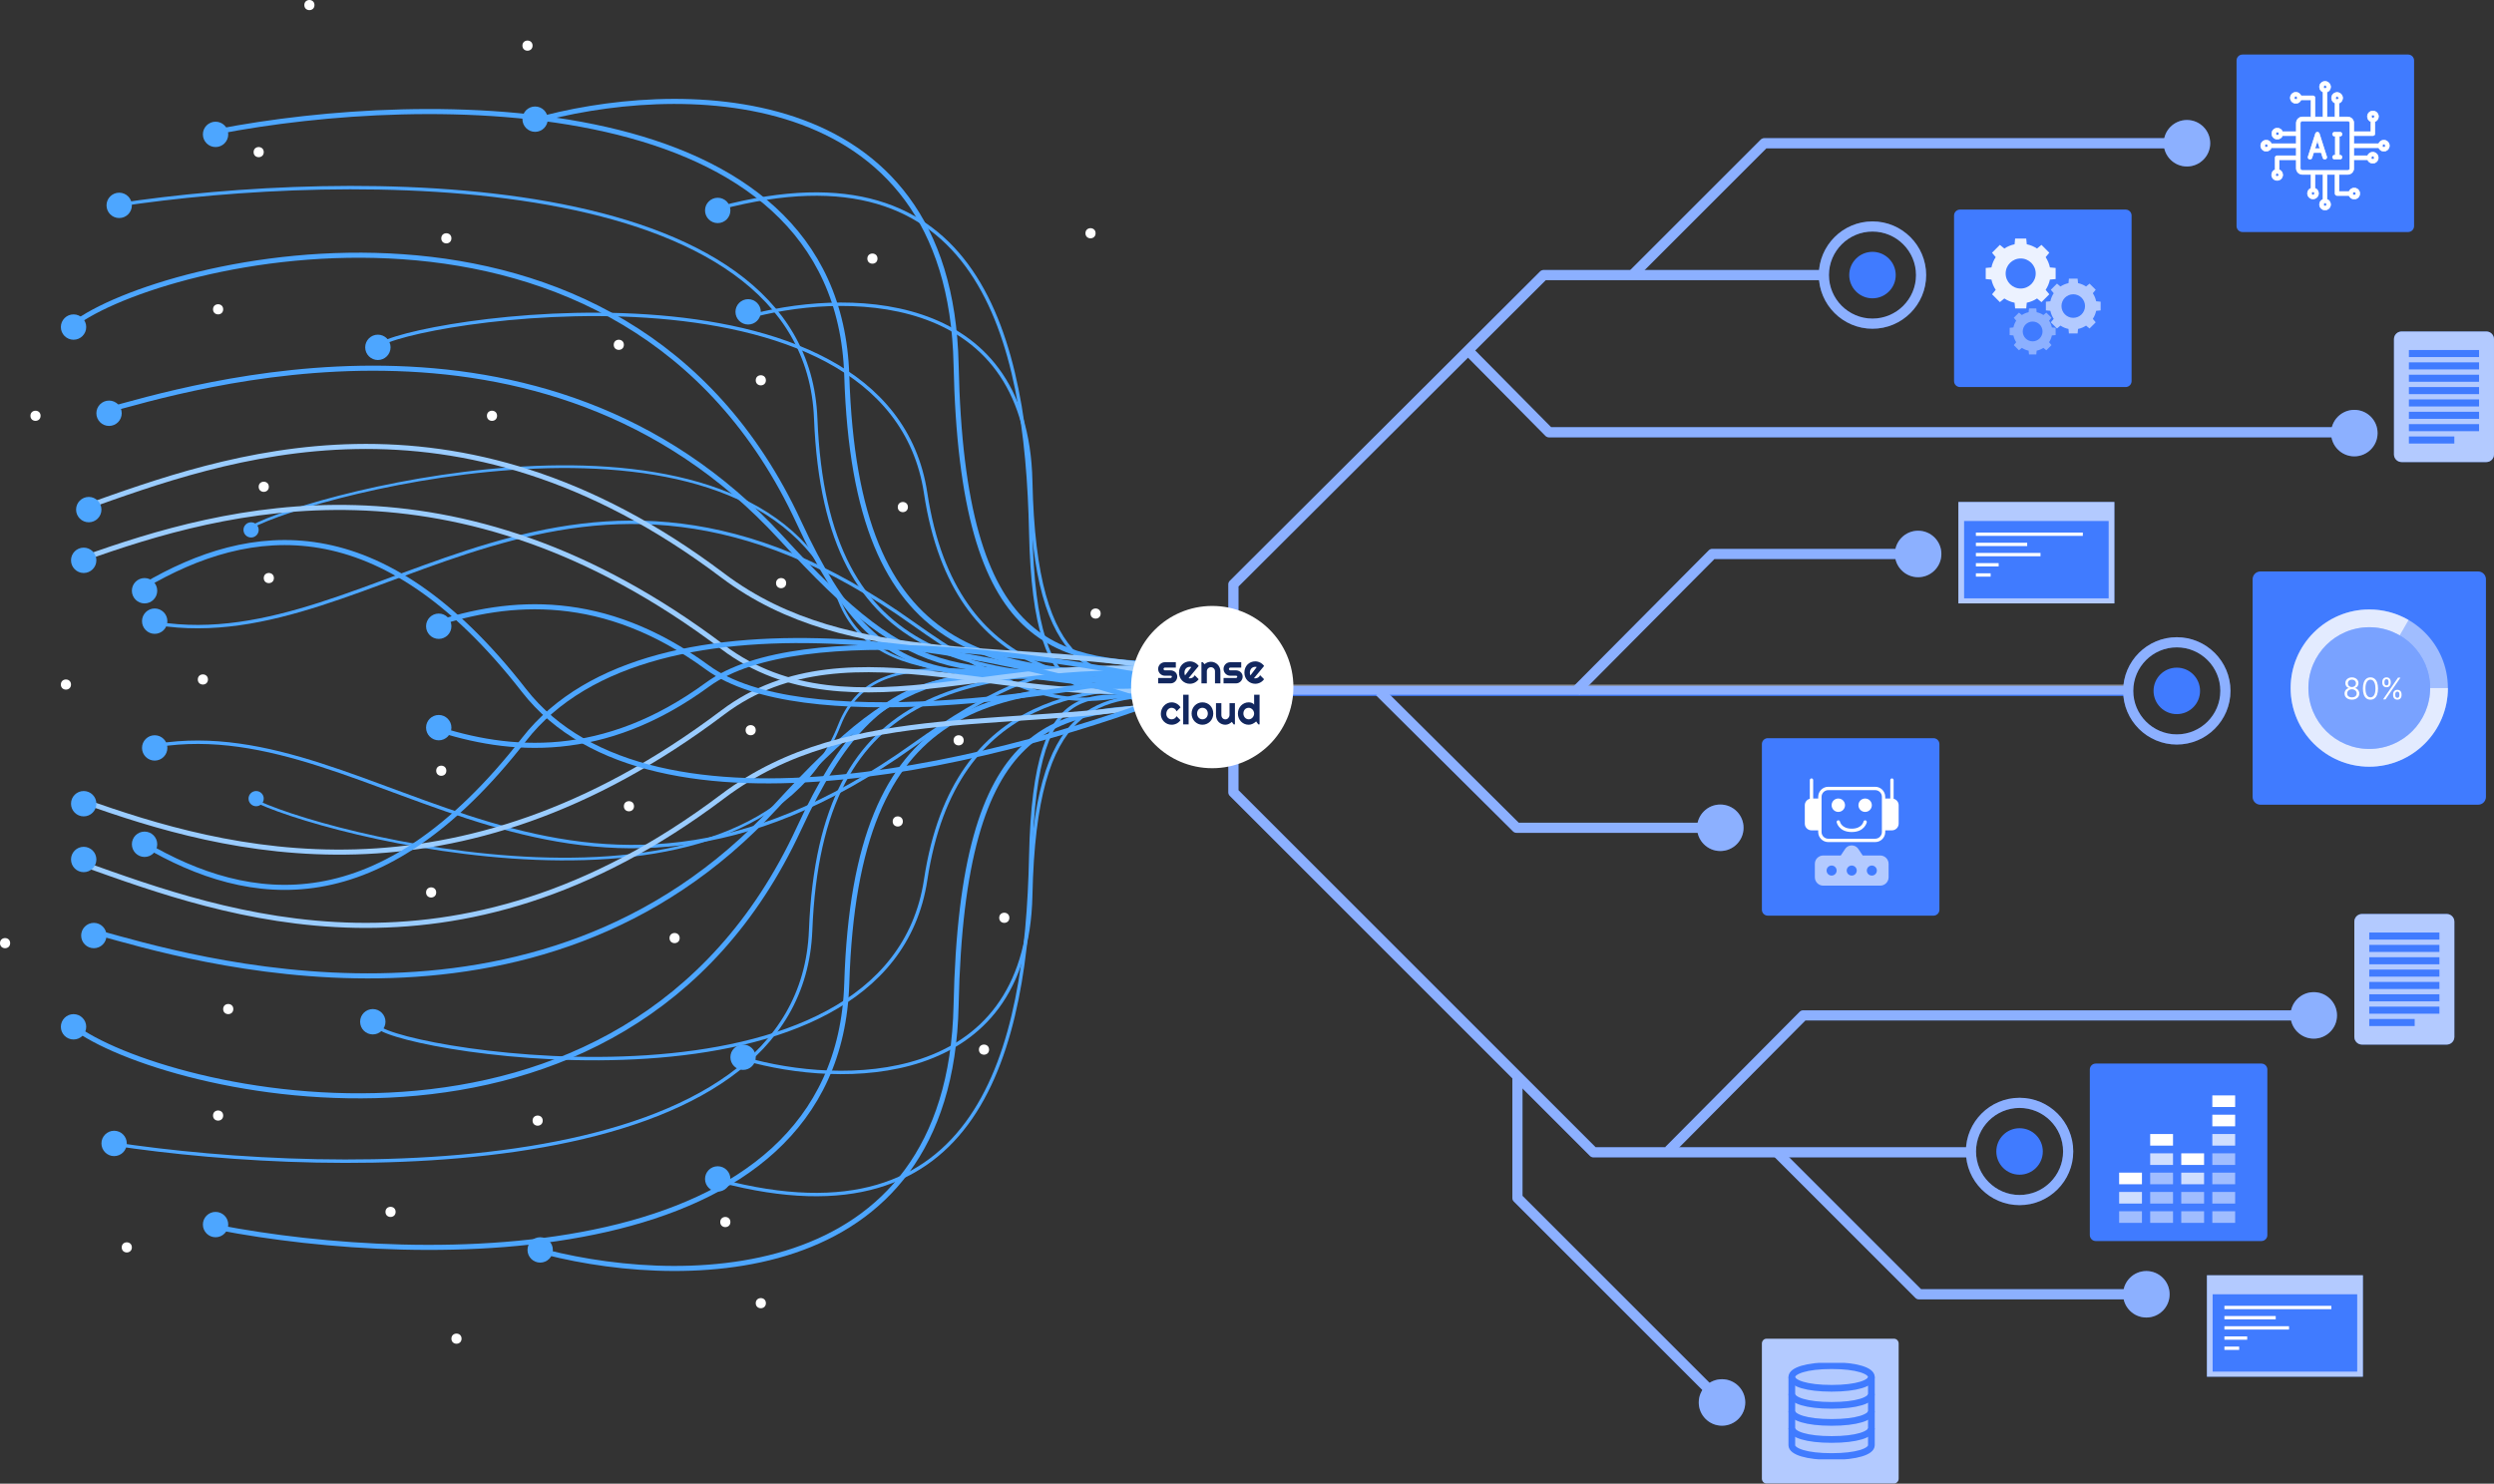<svg width="852" height="507" viewBox="0 0 852 507" fill="none" xmlns="http://www.w3.org/2000/svg">
<rect x="0" y="0" width="852" height="507" fill="#333333" stroke="none"/>
<path d="M421.327 246.587C415.446 246.587 410.662 241.803 410.662 235.922C410.662 230.041 415.448 225.257 421.327 225.257C427.208 225.257 431.992 230.043 431.992 235.922C431.992 241.801 427.208 246.587 421.327 246.587Z" fill="#407BFF"/>
<path opacity="0.5" d="M421.327 246.587C415.446 246.587 410.662 241.803 410.662 235.922C410.662 230.041 415.448 225.257 421.327 225.257C427.208 225.257 431.992 230.043 431.992 235.922C431.992 241.801 427.208 246.587 421.327 246.587Z" fill="white"/>
<path d="M438.464 240.19C440.691 230.757 434.85 221.304 425.417 219.076C415.983 216.849 406.53 222.69 404.303 232.123C402.075 241.557 407.917 251.01 417.35 253.237C426.784 255.465 436.236 249.623 438.464 240.19Z" stroke="#407BFF" stroke-width="5.198" stroke-miterlimit="10"/>
<path d="M728.047 234.351H436.945V237.816H728.047V234.351Z" fill="#407BFF"/>
<path d="M423.085 220.49H419.619V199.697C419.619 199.236 419.803 198.796 420.129 198.47L526.114 92.773C526.439 92.448 526.878 92.267 527.337 92.267H624.083V95.732H528.054L423.085 200.416V220.49Z" fill="#407BFF"/>
<path d="M674.333 395.496H544.377C543.918 395.496 543.476 395.314 543.152 394.989L420.127 271.964C419.801 271.64 419.619 271.198 419.619 270.739V253.411H423.085V270.021L545.094 392.031H674.333V395.496Z" fill="#407BFF"/>
<path d="M587.699 284.601H518.099C517.642 284.601 517.202 284.419 516.878 284.098L470.094 237.603L472.537 235.145L518.815 281.135H587.699V284.601Z" fill="#407BFF"/>
<path d="M539.547 237.446L537.088 235.003L583.723 188.079C584.049 187.751 584.491 187.567 584.953 187.567H655.277V191.033H585.672L539.547 237.446Z" fill="#407BFF"/>
<path d="M804.287 149.447H529.175C528.712 149.447 528.269 149.262 527.943 148.934L500.33 121.032L502.794 118.594L529.899 145.982H804.287V149.447Z" fill="#407BFF"/>
<path d="M558.886 95.224L556.436 92.774L601.487 47.722C601.813 47.397 602.253 47.215 602.712 47.215H747.107V50.68H603.429L558.886 95.224Z" fill="#407BFF"/>
<path d="M587.047 480.47L517.16 410.583C516.834 410.259 516.652 409.819 516.652 409.358V367.772H520.118V408.641L589.497 478.02L587.047 480.47Z" fill="#407BFF"/>
<path d="M571.306 394.441L568.848 391.998L614.798 345.758C615.124 345.431 615.566 345.247 616.029 345.247H790.424V348.713H616.748L571.306 394.441Z" fill="#407BFF"/>
<path d="M733.243 444.014H655.559C655.099 444.014 654.658 443.832 654.334 443.506L605.527 394.7L607.977 392.25L656.276 440.549H733.243V444.014Z" fill="#407BFF"/>
<path d="M747.107 56.888C751.493 56.888 755.048 53.333 755.048 48.947C755.048 44.561 751.493 41.006 747.107 41.006C742.721 41.006 739.166 44.561 739.166 48.947C739.166 53.333 742.721 56.888 747.107 56.888Z" fill="#407BFF"/>
<path d="M639.676 112.338C629.563 112.338 621.338 104.111 621.338 93.999C621.338 83.886 629.563 75.659 639.676 75.659C649.788 75.659 658.013 83.886 658.013 93.999C658.013 104.111 649.788 112.338 639.676 112.338ZM639.676 79.125C631.474 79.125 624.803 85.797 624.803 93.999C624.803 102.2 631.476 108.872 639.676 108.872C647.875 108.872 654.548 102.2 654.548 93.999C654.548 85.797 647.877 79.125 639.676 79.125Z" fill="#407BFF"/>
<path d="M639.678 101.94C644.063 101.94 647.619 98.385 647.619 93.999C647.619 89.613 644.063 86.058 639.678 86.058C635.292 86.058 631.736 89.613 631.736 93.999C631.736 98.385 635.292 101.94 639.678 101.94Z" fill="#407BFF"/>
<path d="M812.226 148C812.226 152.385 808.671 155.941 804.285 155.941C799.899 155.941 796.344 152.385 796.344 148C796.344 143.614 799.899 140.059 804.285 140.059C808.671 140.059 812.226 143.614 812.226 148Z" fill="#407BFF"/>
<path d="M655.271 197.241C659.657 197.241 663.212 193.685 663.212 189.3C663.212 184.914 659.657 181.358 655.271 181.358C650.885 181.358 647.33 184.914 647.33 189.3C647.33 193.685 650.885 197.241 655.271 197.241Z" fill="#407BFF"/>
<path d="M743.638 254.421C733.526 254.421 725.301 246.194 725.301 236.084C725.301 225.973 733.528 217.746 743.638 217.746C753.749 217.746 761.976 225.973 761.976 236.084C761.976 246.194 753.751 254.421 743.638 254.421ZM743.638 221.212C735.437 221.212 728.766 227.884 728.766 236.084C728.766 244.283 735.439 250.956 743.638 250.956C751.838 250.956 758.511 244.283 758.511 236.084C758.511 227.884 751.84 221.212 743.638 221.212Z" fill="#407BFF"/>
<path d="M743.638 244.026C748.024 244.026 751.58 240.471 751.58 236.085C751.58 231.699 748.024 228.144 743.638 228.144C739.253 228.144 735.697 231.699 735.697 236.085C735.697 240.471 739.253 244.026 743.638 244.026Z" fill="#407BFF"/>
<path d="M587.691 290.809C592.077 290.809 595.632 287.254 595.632 282.868C595.632 278.482 592.077 274.927 587.691 274.927C583.305 274.927 579.75 278.482 579.75 282.868C579.75 287.254 583.305 290.809 587.691 290.809Z" fill="#407BFF"/>
<path d="M790.426 354.92C794.811 354.92 798.367 351.365 798.367 346.979C798.367 342.593 794.811 339.038 790.426 339.038C786.04 339.038 782.484 342.593 782.484 346.979C782.484 351.365 786.04 354.92 790.426 354.92Z" fill="#407BFF"/>
<path d="M689.922 411.814C679.809 411.814 671.584 403.587 671.584 393.474C671.584 383.362 679.809 375.137 689.922 375.137C700.034 375.137 708.259 383.362 708.259 393.474C708.259 403.587 700.034 411.814 689.922 411.814ZM689.922 378.602C681.721 378.602 675.049 385.275 675.049 393.474C675.049 401.675 681.722 408.348 689.922 408.348C698.121 408.348 704.794 401.675 704.794 393.474C704.794 385.275 698.123 378.602 689.922 378.602Z" fill="#407BFF"/>
<path d="M697.867 393.474C697.867 397.86 694.311 401.416 689.926 401.416C685.54 401.416 681.984 397.86 681.984 393.474C681.984 389.089 685.54 385.533 689.926 385.533C694.311 385.533 697.867 389.089 697.867 393.474Z" fill="#407BFF"/>
<path d="M733.242 450.222C737.628 450.222 741.183 446.667 741.183 442.281C741.183 437.895 737.628 434.34 733.242 434.34C728.856 434.34 725.301 437.895 725.301 442.281C725.301 446.667 728.856 450.222 733.242 450.222Z" fill="#407BFF"/>
<path d="M596.214 479.245C596.214 483.63 592.659 487.186 588.273 487.186C583.888 487.186 580.332 483.63 580.332 479.245C580.332 474.859 583.888 471.304 588.273 471.304C592.659 471.304 596.214 474.859 596.214 479.245Z" fill="#407BFF"/>
<path d="M835.844 356.949H806.902C805.459 356.949 804.289 355.779 804.289 354.336V314.942C804.289 313.499 805.459 312.329 806.902 312.329H835.844C837.287 312.329 838.457 313.499 838.457 314.942V354.336C838.457 355.779 837.287 356.949 835.844 356.949Z" fill="#407BFF"/>
<path opacity="0.6" d="M835.844 356.949H806.902C805.459 356.949 804.289 355.779 804.289 354.336V314.942C804.289 313.499 805.459 312.329 806.902 312.329H835.844C837.287 312.329 838.457 313.499 838.457 314.942V354.336C838.457 355.779 837.287 356.949 835.844 356.949Z" fill="white"/>
<path d="M833.352 318.662H809.385V321.074H833.352V318.662Z" fill="#407BFF"/>
<path d="M833.352 322.884H809.385V325.296H833.352V322.884Z" fill="#407BFF"/>
<path d="M833.352 327.103H809.385V329.515H833.352V327.103Z" fill="#407BFF"/>
<path d="M833.352 331.324H809.385V333.736H833.352V331.324Z" fill="#407BFF"/>
<path d="M833.352 335.544H809.385V337.956H833.352V335.544Z" fill="#407BFF"/>
<path d="M833.352 339.766H809.385V342.178H833.352V339.766Z" fill="#407BFF"/>
<path d="M833.352 343.985H809.385V346.397H833.352V343.985Z" fill="#407BFF"/>
<path d="M824.905 348.206H809.385V350.618H824.905V348.206Z" fill="#407BFF"/>
<path d="M849.385 157.894H820.443C819 157.894 817.83 156.725 817.83 155.281V115.887C817.83 114.444 819 113.274 820.443 113.274H849.385C850.828 113.274 851.998 114.444 851.998 115.887V155.281C851.998 156.725 850.828 157.894 849.385 157.894Z" fill="#407BFF"/>
<path opacity="0.6" d="M849.385 157.894H820.443C819 157.894 817.83 156.725 817.83 155.281V115.887C817.83 114.444 819 113.274 820.443 113.274H849.385C850.828 113.274 851.998 114.444 851.998 115.887V155.281C851.998 156.725 850.828 157.894 849.385 157.894Z" fill="white"/>
<path d="M846.897 119.606H822.93V122.018H846.897V119.606Z" fill="#407BFF"/>
<path d="M846.897 123.826H822.93V126.238H846.897V123.826Z" fill="#407BFF"/>
<path d="M846.897 128.047H822.93V130.459H846.897V128.047Z" fill="#407BFF"/>
<path d="M846.897 132.269H822.93V134.681H846.897V132.269Z" fill="#407BFF"/>
<path d="M846.897 136.489H822.93V138.901H846.897V136.489Z" fill="#407BFF"/>
<path d="M846.897 140.71H822.93V143.122H846.897V140.71Z" fill="#407BFF"/>
<path d="M846.897 144.931H822.93V147.343H846.897V144.931Z" fill="#407BFF"/>
<path d="M838.45 149.149H822.93V151.561H838.45V149.149Z" fill="#407BFF"/>
<path d="M846.578 274.984H772.202C770.731 274.984 769.537 273.79 769.537 272.319V197.942C769.537 196.471 770.731 195.277 772.202 195.277H846.578C848.05 195.277 849.243 196.469 849.243 197.942V272.319C849.243 273.792 848.051 274.984 846.578 274.984Z" fill="#407BFF"/>
<path opacity="0.5" d="M809.391 261.988C824.224 261.988 836.248 249.963 836.248 235.13C836.248 220.297 824.224 208.272 809.391 208.272C794.558 208.272 782.533 220.297 782.533 235.13C782.533 249.963 794.558 261.988 809.391 261.988Z" fill="white"/>
<path opacity="0.7" d="M809.391 235.13H836.248C836.248 249.864 824.124 261.988 809.391 261.988C794.657 261.988 782.533 249.864 782.533 235.13C782.533 220.396 794.657 208.272 809.391 208.272C814.102 208.272 818.732 209.511 822.813 211.866L809.391 235.13Z" fill="white"/>
<path d="M809.389 255.923C820.872 255.923 830.182 246.613 830.182 235.13C830.182 223.646 820.872 214.337 809.389 214.337C797.905 214.337 788.596 223.646 788.596 235.13C788.596 246.613 797.905 255.923 809.389 255.923Z" fill="#407BFF"/>
<path opacity="0.3" d="M809.389 255.923C820.872 255.923 830.182 246.613 830.182 235.13C830.182 223.646 820.872 214.337 809.389 214.337C797.905 214.337 788.596 223.646 788.596 235.13C788.596 246.613 797.905 255.923 809.389 255.923Z" fill="white"/>
<path d="M803.463 239.091C802.966 239.091 802.526 239.003 802.144 238.826C801.765 238.647 801.469 238.402 801.257 238.091C801.044 237.777 800.939 237.419 800.942 237.018C800.939 236.704 801.001 236.414 801.126 236.149C801.252 235.881 801.423 235.657 801.641 235.478C801.861 235.297 802.106 235.183 802.376 235.134V235.091C802.021 234.999 801.739 234.8 801.528 234.493C801.318 234.184 801.214 233.832 801.217 233.439C801.214 233.062 801.31 232.725 801.503 232.428C801.696 232.131 801.962 231.896 802.3 231.725C802.641 231.553 803.028 231.468 803.463 231.468C803.893 231.468 804.277 231.553 804.615 231.725C804.953 231.896 805.219 232.131 805.412 232.428C805.608 232.725 805.707 233.062 805.709 233.439C805.707 233.832 805.6 234.184 805.387 234.493C805.177 234.8 804.898 234.999 804.55 235.091V235.134C804.818 235.183 805.06 235.297 805.275 235.478C805.49 235.657 805.661 235.881 805.789 236.149C805.917 236.414 805.982 236.704 805.985 237.018C805.982 237.419 805.874 237.777 805.659 238.091C805.446 238.402 805.15 238.647 804.771 238.826C804.394 239.003 803.958 239.091 803.463 239.091ZM803.463 238.294C803.799 238.294 804.089 238.239 804.333 238.131C804.577 238.022 804.765 237.869 804.898 237.67C805.031 237.472 805.098 237.241 805.101 236.975C805.098 236.695 805.026 236.447 804.883 236.232C804.741 236.017 804.546 235.848 804.3 235.725C804.056 235.602 803.777 235.54 803.463 235.54C803.147 235.54 802.864 235.602 802.615 235.725C802.369 235.848 802.175 236.017 802.032 236.232C801.892 236.447 801.823 236.695 801.826 236.975C801.823 237.241 801.887 237.472 802.018 237.67C802.15 237.869 802.34 238.022 802.586 238.131C802.833 238.239 803.125 238.294 803.463 238.294ZM803.463 234.772C803.729 234.772 803.964 234.719 804.17 234.613C804.377 234.506 804.54 234.358 804.659 234.167C804.777 233.976 804.838 233.753 804.84 233.497C804.838 233.245 804.778 233.027 804.662 232.841C804.546 232.652 804.386 232.508 804.181 232.406C803.975 232.302 803.736 232.25 803.463 232.25C803.185 232.25 802.943 232.302 802.735 232.406C802.527 232.508 802.367 232.652 802.253 232.841C802.14 233.027 802.084 233.245 802.086 233.497C802.084 233.753 802.141 233.976 802.257 234.167C802.375 234.358 802.538 234.506 802.746 234.613C802.954 234.719 803.193 234.772 803.463 234.772ZM809.794 239.091C809.248 239.091 808.783 238.942 808.399 238.645C808.015 238.346 807.721 237.912 807.518 237.344C807.315 236.774 807.214 236.086 807.214 235.279C807.214 234.477 807.315 233.793 807.518 233.225C807.724 232.655 808.018 232.22 808.402 231.921C808.789 231.619 809.253 231.468 809.794 231.468C810.335 231.468 810.797 231.619 811.181 231.921C811.568 232.22 811.862 232.655 812.065 233.225C812.271 233.793 812.373 234.477 812.373 235.279C812.373 236.086 812.272 236.774 812.069 237.344C811.866 237.912 811.573 238.346 811.188 238.645C810.804 238.942 810.339 239.091 809.794 239.091ZM809.794 238.294C810.335 238.294 810.755 238.033 811.054 237.511C811.354 236.989 811.504 236.245 811.504 235.279C811.504 234.637 811.435 234.09 811.297 233.638C811.162 233.186 810.966 232.842 810.71 232.605C810.457 232.369 810.151 232.25 809.794 232.25C809.257 232.25 808.838 232.515 808.536 233.044C808.234 233.57 808.084 234.315 808.084 235.279C808.084 235.922 808.151 236.468 808.286 236.917C808.422 237.366 808.616 237.708 808.87 237.942C809.126 238.176 809.434 238.294 809.794 238.294ZM817.533 237.598V237.207C817.533 236.936 817.588 236.689 817.699 236.464C817.813 236.237 817.977 236.056 818.192 235.921C818.409 235.783 818.673 235.714 818.982 235.714C819.296 235.714 819.559 235.783 819.772 235.921C819.984 236.056 820.145 236.237 820.253 236.464C820.362 236.689 820.416 236.936 820.416 237.207V237.598C820.416 237.869 820.361 238.117 820.25 238.344C820.141 238.569 819.979 238.75 819.764 238.888C819.552 239.023 819.291 239.091 818.982 239.091C818.668 239.091 818.403 239.023 818.188 238.888C817.973 238.75 817.81 238.569 817.699 238.344C817.588 238.117 817.533 237.869 817.533 237.598ZM818.272 237.207V237.598C818.272 237.823 818.325 238.024 818.431 238.203C818.537 238.379 818.721 238.468 818.982 238.468C819.235 238.468 819.414 238.379 819.518 238.203C819.624 238.024 819.677 237.823 819.677 237.598V237.207C819.677 236.982 819.627 236.782 819.525 236.605C819.424 236.427 819.243 236.337 818.982 236.337C818.728 236.337 818.546 236.427 818.435 236.605C818.326 236.782 818.272 236.982 818.272 237.207ZM813.837 233.352V232.96C813.837 232.69 813.893 232.442 814.004 232.218C814.117 231.991 814.281 231.81 814.496 231.674C814.714 231.537 814.977 231.468 815.286 231.468C815.6 231.468 815.863 231.537 816.076 231.674C816.289 231.81 816.449 231.991 816.558 232.218C816.667 232.442 816.721 232.69 816.721 232.96V233.352C816.721 233.622 816.665 233.871 816.554 234.098C816.446 234.323 816.284 234.504 816.069 234.642C815.856 234.777 815.595 234.844 815.286 234.844C814.972 234.844 814.708 234.777 814.493 234.642C814.278 234.504 814.115 234.323 814.004 234.098C813.893 233.871 813.837 233.622 813.837 233.352ZM814.576 232.96V233.352C814.576 233.576 814.629 233.778 814.735 233.957C814.842 234.133 815.025 234.221 815.286 234.221C815.54 234.221 815.719 234.133 815.822 233.957C815.929 233.778 815.982 233.576 815.982 233.352V232.96C815.982 232.736 815.931 232.535 815.83 232.359C815.728 232.18 815.547 232.091 815.286 232.091C815.033 232.091 814.85 232.18 814.739 232.359C814.63 232.535 814.576 232.736 814.576 232.96ZM814.112 238.989L819.214 231.569H820.04L814.938 238.989H814.112Z" fill="white"/>
<path d="M772.543 424.086H715.951C714.832 424.086 713.924 423.178 713.924 422.058V365.467C713.924 364.347 714.832 363.439 715.951 363.439H772.543C773.662 363.439 774.57 364.347 774.57 365.467V422.058C774.572 423.178 773.664 424.086 772.543 424.086Z" fill="#407BFF"/>
<path opacity="0.5" d="M763.573 413.909H755.775V417.877H763.573V413.909Z" fill="white"/>
<path d="M763.573 374.321H755.775V378.289H763.573V374.321Z" fill="white"/>
<path d="M763.573 380.918H755.775V384.886H763.573V380.918Z" fill="white"/>
<path opacity="0.75" d="M763.573 387.516H755.775V391.484H763.573V387.516Z" fill="white"/>
<path opacity="0.5" d="M763.573 394.114H755.775V398.082H763.573V394.114Z" fill="white"/>
<path opacity="0.5" d="M763.573 400.712H755.775V404.68H763.573V400.712Z" fill="white"/>
<path opacity="0.5" d="M763.573 407.311H755.775V411.279H763.573V407.311Z" fill="white"/>
<path opacity="0.5" d="M752.959 413.91H745.162V417.878H752.959V413.91Z" fill="white"/>
<path d="M752.959 394.115H745.162V398.083H752.959V394.115Z" fill="white"/>
<path opacity="0.75" d="M752.959 400.714H745.162V404.682H752.959V400.714Z" fill="white"/>
<path opacity="0.5" d="M752.959 407.312H745.162V411.28H752.959V407.312Z" fill="white"/>
<path opacity="0.5" d="M742.346 413.909H734.549V417.877H742.346V413.909Z" fill="white"/>
<path d="M742.346 387.516H734.549V391.484H742.346V387.516Z" fill="white"/>
<path opacity="0.75" d="M742.346 394.114H734.549V398.082H742.346V394.114Z" fill="white"/>
<path opacity="0.5" d="M742.346 400.713H734.549V404.681H742.346V400.713Z" fill="white"/>
<path opacity="0.5" d="M742.346 407.311H734.549V411.279H742.346V407.311Z" fill="white"/>
<path opacity="0.5" d="M731.735 413.908H723.938V417.876H731.735V413.908Z" fill="white"/>
<path d="M731.735 400.712H723.938V404.68H731.735V400.712Z" fill="white"/>
<path opacity="0.75" d="M731.735 407.311H723.938V411.279H731.735V407.311Z" fill="white"/>
<path d="M726.164 132.263H669.572C668.453 132.263 667.545 131.355 667.545 130.236V73.644C667.545 72.525 668.453 71.617 669.572 71.617H726.164C727.283 71.617 728.191 72.525 728.191 73.644V130.236C728.191 131.355 727.283 132.263 726.164 132.263Z" fill="#407BFF"/>
<path d="M660.515 312.898H603.924C602.804 312.898 601.896 311.99 601.896 310.871V254.279C601.896 253.16 602.804 252.252 603.924 252.252H660.515C661.635 252.252 662.543 253.16 662.543 254.279V310.871C662.543 311.99 661.635 312.898 660.515 312.898Z" fill="#407BFF"/>
<path d="M647.057 506.936H603.458C602.596 506.936 601.896 506.195 601.896 505.282V459.119C601.896 458.205 602.596 457.465 603.458 457.465H647.057C647.919 457.465 648.619 458.205 648.619 459.119V505.282C648.619 506.195 647.919 506.936 647.057 506.936Z" fill="#B3CAFF"/>
<path d="M822.67 79.286H766.078C764.959 79.286 764.051 78.378 764.051 77.258V20.667C764.051 19.548 764.959 18.64 766.078 18.64H822.67C823.789 18.64 824.697 19.548 824.697 20.667V77.258C824.697 78.378 823.789 79.286 822.67 79.286Z" fill="#407BFF"/>
<path opacity="0.9" d="M702.245 95.358V91.563L700.291 91.379C700.028 90.108 699.523 88.924 698.834 87.874L700.088 86.358L697.406 83.674L695.89 84.928C694.84 84.239 693.656 83.734 692.384 83.471L692.201 81.517H688.406L688.222 83.471C686.951 83.734 685.767 84.239 684.717 84.928L683.201 83.674L680.519 86.358L681.773 87.874C681.083 88.924 680.579 90.108 680.316 91.379L678.361 91.563V95.358L680.316 95.541C680.579 96.813 681.083 97.997 681.773 99.047L680.519 100.563L683.201 103.245L684.717 101.991C685.767 102.68 686.951 103.185 688.222 103.448L688.406 105.403H692.201L692.384 103.448C693.656 103.185 694.838 102.68 695.89 101.991L697.406 103.245L700.088 100.563L698.834 99.047C699.523 97.997 700.028 96.813 700.291 95.541L702.245 95.358ZM690.305 98.596C687.469 98.596 685.169 96.297 685.169 93.46C685.169 90.624 687.469 88.325 690.305 88.325C693.142 88.325 695.441 90.624 695.441 93.46C695.441 96.297 693.142 98.596 690.305 98.596Z" fill="white"/>
<path opacity="0.6" d="M717.622 106.069V103.095L716.092 102.951C715.886 101.955 715.491 101.028 714.95 100.205L715.935 99.018L713.833 96.916L712.644 97.9C711.821 97.36 710.894 96.965 709.898 96.758L709.754 95.228H706.78L706.637 96.758C705.64 96.965 704.713 97.36 703.89 97.9L702.703 96.916L700.602 99.018L701.586 100.205C701.045 101.028 700.65 101.955 700.444 102.951L698.912 103.095V106.069L700.444 106.212C700.65 107.209 701.045 108.136 701.586 108.959L700.602 110.147L702.703 112.249L703.89 111.267C704.713 111.807 705.64 112.203 706.637 112.409L706.78 113.939H709.754L709.898 112.409C710.894 112.203 711.821 111.807 712.644 111.267L713.831 112.249L715.933 110.147L714.949 108.959C715.489 108.136 715.884 107.209 716.091 106.212L717.622 106.069ZM708.265 108.607C706.042 108.607 704.24 106.805 704.24 104.582C704.24 102.359 706.042 100.557 708.265 100.557C710.489 100.557 712.291 102.359 712.291 104.582C712.291 106.805 710.489 108.607 708.265 108.607Z" fill="white"/>
<path opacity="0.4" d="M702.247 114.508V112.011L700.962 111.89C700.788 111.053 700.456 110.275 700.004 109.583L700.83 108.585L699.064 106.82L698.066 107.646C697.375 107.192 696.597 106.861 695.76 106.688L695.639 105.402H693.142L693.021 106.688C692.184 106.861 691.406 107.194 690.714 107.648L689.716 106.821L687.951 108.587L688.777 109.585C688.323 110.277 687.992 111.055 687.819 111.891L686.533 112.013V114.51L687.819 114.631C687.992 115.468 688.325 116.246 688.777 116.937L687.951 117.935L689.716 119.701L690.714 118.874C691.406 119.328 692.184 119.659 693.021 119.834L693.142 121.12H695.639L695.76 119.834C696.597 119.661 697.375 119.328 698.066 118.874L699.064 119.701L700.83 117.935L700.004 116.937C700.458 116.246 700.788 115.468 700.962 114.631L702.247 114.508ZM694.388 116.641C692.52 116.641 691.007 115.128 691.007 113.26C691.007 111.394 692.522 109.88 694.388 109.88C696.254 109.88 697.768 111.394 697.768 113.26C697.768 115.127 696.256 116.641 694.388 116.641Z" fill="white"/>
<path d="M722.313 171.54H669.031V206.195H722.313V171.54Z" fill="#407BFF"/>
<path opacity="0.6" d="M722.313 171.54H669.031V206.195H722.313V171.54Z" fill="white"/>
<path d="M720.36 178.037H670.977V204.461H720.36V178.037Z" fill="#407BFF"/>
<path d="M711.532 181.985H675.002V183.122H711.532V181.985Z" fill="white"/>
<path d="M692.529 185.467H675.002V186.603H692.529V185.467Z" fill="white"/>
<path d="M697.077 188.947H675.002V190.084H697.077V188.947Z" fill="white"/>
<path d="M682.782 192.429H675.002V193.565H682.782V192.429Z" fill="white"/>
<path d="M680.041 195.91H675.002V197.047H680.041V195.91Z" fill="white"/>
<path d="M807.214 435.783H753.932V470.438H807.214V435.783Z" fill="#407BFF"/>
<path opacity="0.6" d="M807.214 435.783H753.932V470.438H807.214V435.783Z" fill="white"/>
<path d="M805.266 442.28H755.883V468.705H805.266V442.28Z" fill="#407BFF"/>
<path d="M796.436 446.229H759.906V447.366H796.436V446.229Z" fill="white"/>
<path d="M777.433 449.711H759.906V450.848H777.433V449.711Z" fill="white"/>
<path d="M781.981 453.192H759.906V454.329H781.981V453.192Z" fill="white"/>
<path d="M767.686 456.673H759.906V457.81H767.686V456.673Z" fill="white"/>
<path d="M764.945 460.152H759.906V461.289H764.945V460.152Z" fill="white"/>
<g opacity="0.4">
<path d="M727.755 233.923H438.387V237.388H727.755V233.923Z" fill="white"/>
<path d="M423.085 220.491H419.619V199.698C419.619 199.237 419.803 198.797 420.129 198.471L526.114 92.773C526.439 92.45 526.878 92.268 527.337 92.268H624.083V95.733H528.054L423.085 200.417V220.491Z" fill="white"/>
<path d="M674.333 395.497H544.377C543.918 395.497 543.476 395.315 543.152 394.99L420.127 271.965C419.801 271.641 419.619 271.199 419.619 270.74V253.412H423.085V270.022L545.094 392.032H674.333V395.497Z" fill="white"/>
<path d="M587.699 284.603H518.099C517.642 284.603 517.202 284.421 516.878 284.1L470.094 237.605L472.537 235.146L518.815 281.137H587.699V284.603Z" fill="white"/>
<path d="M539.547 237.447L537.088 235.004L583.723 188.08C584.049 187.752 584.491 187.568 584.953 187.568H655.277V191.034H585.672L539.547 237.447Z" fill="white"/>
<path d="M804.285 149.449H529.173C528.711 149.449 528.267 149.264 527.941 148.936L500.328 121.034L502.792 118.596L529.897 145.983H804.285V149.449Z" fill="white"/>
<path d="M558.888 95.225L556.438 92.775L601.489 47.724C601.815 47.398 602.255 47.216 602.714 47.216H747.109V50.681H603.431L558.888 95.225Z" fill="white"/>
<path d="M587.047 480.471L517.16 410.584C516.834 410.26 516.652 409.82 516.652 409.359V367.773H520.118V408.642L589.497 478.021L587.047 480.471Z" fill="white"/>
<path d="M571.308 394.442L568.85 391.999L614.8 345.759C615.126 345.432 615.568 345.248 616.031 345.248H790.426V348.714H616.75L571.308 394.442Z" fill="white"/>
<path d="M733.241 444.014H655.557C655.098 444.014 654.656 443.832 654.332 443.506L605.525 394.7L607.975 392.25L656.274 440.549H733.241V444.014Z" fill="white"/>
<path d="M747.107 56.888C751.493 56.888 755.048 53.333 755.048 48.947C755.048 44.561 751.493 41.006 747.107 41.006C742.721 41.006 739.166 44.561 739.166 48.947C739.166 53.333 742.721 56.888 747.107 56.888Z" fill="white"/>
<path d="M639.674 112.337C629.561 112.337 621.336 104.11 621.336 93.998C621.336 83.885 629.561 75.658 639.674 75.658C649.786 75.658 658.011 83.885 658.011 93.998C658.011 104.11 649.786 112.337 639.674 112.337ZM639.674 79.124C631.473 79.124 624.801 85.796 624.801 93.998C624.801 102.199 631.474 108.871 639.674 108.871C647.873 108.871 654.546 102.199 654.546 93.998C654.546 85.796 647.875 79.124 639.674 79.124Z" fill="white"/>
<path d="M812.23 147.999C812.23 152.384 808.674 155.94 804.289 155.94C799.903 155.94 796.348 152.384 796.348 147.999C796.348 143.613 799.903 140.058 804.289 140.058C808.674 140.058 812.23 143.613 812.23 147.999Z" fill="white"/>
<path d="M655.273 197.24C659.659 197.24 663.214 193.684 663.214 189.299C663.214 184.913 659.659 181.357 655.273 181.357C650.887 181.357 647.332 184.913 647.332 189.299C647.332 193.684 650.887 197.24 655.273 197.24Z" fill="white"/>
<path d="M743.638 254.42C733.526 254.42 725.301 246.193 725.301 236.083C725.301 225.972 733.528 217.745 743.638 217.745C753.749 217.745 761.976 225.972 761.976 236.083C761.976 246.193 753.751 254.42 743.638 254.42ZM743.638 221.211C735.437 221.211 728.766 227.883 728.766 236.083C728.766 244.282 735.439 250.955 743.638 250.955C751.838 250.955 758.511 244.282 758.511 236.083C758.511 227.883 751.84 221.211 743.638 221.211Z" fill="white"/>
<path d="M587.695 290.809C592.081 290.809 595.636 287.254 595.636 282.868C595.636 278.482 592.081 274.927 587.695 274.927C583.309 274.927 579.754 278.482 579.754 282.868C579.754 287.254 583.309 290.809 587.695 290.809Z" fill="white"/>
<path d="M790.426 354.919C794.811 354.919 798.367 351.364 798.367 346.978C798.367 342.592 794.811 339.037 790.426 339.037C786.04 339.037 782.484 342.592 782.484 346.978C782.484 351.364 786.04 354.919 790.426 354.919Z" fill="white"/>
<path d="M689.924 411.813C679.811 411.813 671.586 403.586 671.586 393.473C671.586 383.361 679.811 375.136 689.924 375.136C700.036 375.136 708.261 383.361 708.261 393.473C708.261 403.586 700.036 411.813 689.924 411.813ZM689.924 378.601C681.723 378.601 675.051 385.274 675.051 393.473C675.051 401.674 681.724 408.347 689.924 408.347C698.123 408.347 704.796 401.674 704.796 393.473C704.796 385.274 698.125 378.601 689.924 378.601Z" fill="white"/>
<path d="M733.242 450.221C737.628 450.221 741.183 446.666 741.183 442.28C741.183 437.894 737.628 434.339 733.242 434.339C728.856 434.339 725.301 437.894 725.301 442.28C725.301 446.666 728.856 450.221 733.242 450.221Z" fill="white"/>
<path d="M596.212 479.244C596.212 483.63 592.657 487.185 588.271 487.185C583.886 487.185 580.33 483.63 580.33 479.244C580.33 474.858 583.886 471.303 588.271 471.303C592.657 471.303 596.212 474.858 596.212 479.244Z" fill="white"/>
<path d="M421.379 256.276C410.267 256.276 401.229 247.236 401.229 236.126C401.229 225.014 410.268 215.976 421.379 215.976C432.489 215.976 441.529 225.015 441.529 236.126C441.529 247.236 432.491 256.276 421.379 256.276ZM421.379 221.172C413.134 221.172 406.427 227.88 406.427 236.124C406.427 244.368 413.134 251.076 421.379 251.076C429.623 251.076 436.33 244.368 436.33 236.124C436.33 227.88 429.623 221.172 421.379 221.172Z" fill="white"/>
</g>
<path d="M181.939 426.672C229.301 440.245 324.544 442.613 326.624 343.5C328.703 244.387 360.412 241.718 403.731 241.72" stroke="#4DA6FF" stroke-width="1.733"/>
<path d="M74.508 44.927C144.81 31.311 286.187 28.936 289.274 128.358C292.36 227.779 339.428 230.457 403.73 230.455" stroke="#4DA6FF" stroke-width="1.733"/>
<path d="M74.508 419.449C144.81 433.065 286.187 435.44 289.274 336.018C292.36 236.597 339.428 233.919 403.73 233.921" stroke="#4DA6FF" stroke-width="1.733"/>
<path d="M254.713 361.906C286.599 371.045 350.722 372.639 352.122 305.911C353.522 239.183 374.87 237.386 404.035 237.387" stroke="#4DA6FF" stroke-width="1.167"/>
<path d="M129.09 350.882C137.754 359.549 303.231 386.403 316.226 300.631C326.225 234.642 375.432 234.783 404.596 234.784" stroke="#4DA6FF" stroke-width="1.167"/>
<path d="M129.09 118.299C137.754 109.632 303.231 82.778 316.226 168.549C326.225 234.539 375.432 234.398 404.596 234.396" stroke="#4DA6FF" stroke-width="1.167"/>
<path d="M53.715 254.713C129.089 242.584 194.934 338.254 311.894 254.713C366.206 215.921 375.432 232.188 404.596 232.189" stroke="#4DA6FF" stroke-width="1.167"/>
<path d="M53.715 213.05C129.089 225.179 194.934 129.51 311.894 213.05C366.206 251.843 375.432 235.576 404.596 235.575" stroke="#4DA6FF" stroke-width="1.167"/>
<path d="M38.424 390.851C116.497 402.749 273.499 404.825 276.927 317.943C280.354 231.061 332.625 228.721 404.033 228.723" stroke="#4DA6FF" stroke-width="1.167"/>
<path d="M40.158 70.059C118.231 58.161 275.234 56.085 278.661 142.967C282.089 229.849 334.36 232.189 405.768 232.187" stroke="#4DA6FF" stroke-width="1.167"/>
<path d="M254.713 108.533C286.599 99.395 350.722 97.8 352.122 164.529C353.522 231.257 374.87 233.054 404.035 233.053" stroke="#4DA6FF" stroke-width="1.167"/>
<path d="M246.051 71.043C334.421 47.651 350.724 115.125 352.124 181.853C353.524 248.582 374.566 235.654 403.731 235.653" stroke="#4DA6FF" stroke-width="1.167"/>
<path d="M246.051 403.471C334.421 426.863 350.724 359.388 352.124 292.66C353.524 225.932 374.566 238.859 403.731 238.86" stroke="#4DA6FF" stroke-width="1.167"/>
<path d="M181.939 41.441C229.301 27.867 324.544 25.499 326.624 124.612C328.703 223.726 361.279 226.992 404.597 226.99" stroke="#4DA6FF" stroke-width="1.733"/>
<path d="M33.787 318.826C62.377 326.623 183.557 364.467 265.109 275.502C312.759 223.52 324.022 227.857 404.595 232.187" stroke="#4DA6FF" stroke-width="1.733"/>
<path d="M35.522 140.473C64.112 132.675 185.292 94.832 266.843 183.797C314.494 235.779 325.756 231.442 406.329 227.112" stroke="#4DA6FF" stroke-width="1.733"/>
<path d="M25.125 110.895C54.582 88.249 213.128 49.259 272.908 178.473C302.517 242.474 325.756 231.44 406.329 227.11" stroke="#4DA6FF" stroke-width="1.733"/>
<path d="M85.769 272.908C107.594 284.944 256.762 323.799 286.768 247.783C299.764 214.861 344.031 234.22 403.728 236.522" stroke="#4DA6FF" stroke-width="0.925"/>
<path d="M85.769 180.117C107.594 168.08 256.762 129.226 286.768 205.242C299.764 238.164 346.631 229.292 406.328 226.99" stroke="#4DA6FF" stroke-width="0.925"/>
<path d="M25.125 350.785C54.582 373.431 213.128 412.421 272.908 283.206C302.517 219.206 325.756 230.24 406.329 234.569" stroke="#4DA6FF" stroke-width="1.733"/>
<path d="M28.592 273.776C77.109 291.104 155.082 312.76 246.918 243.457C290.576 210.511 350.016 245.201 406.33 233.937" stroke="#9ACCFF" stroke-width="1.733"/>
<path d="M28.592 190.806C77.109 173.478 155.082 151.822 246.918 221.125C290.576 254.071 350.016 219.381 406.33 230.645" stroke="#9ACCFF" stroke-width="1.733"/>
<path d="M28.592 173.478C77.109 156.151 155.082 127.364 246.918 196.667C290.576 229.613 348.283 218.325 404.598 229.589" stroke="#9ACCFF" stroke-width="1.733"/>
<path d="M28.592 295.3C77.109 312.628 155.082 341.414 246.918 272.112C290.576 239.165 348.283 250.453 404.598 239.189" stroke="#9ACCFF" stroke-width="1.733"/>
<circle cx="184.537" cy="427.123" r="4.332" fill="#4DA6FF"/>
<circle cx="245.185" cy="402.864" r="4.332" fill="#4DA6FF"/>
<circle cx="253.847" cy="361.277" r="4.332" fill="#4DA6FF"/>
<circle cx="127.355" cy="349.148" r="4.332" fill="#4DA6FF"/>
<circle cx="149.883" cy="248.649" r="4.332" fill="#4DA6FF"/>
<circle cx="149.883" cy="213.995" r="4.332" fill="#4DA6FF"/>
<circle cx="49.383" cy="201.865" r="4.332" fill="#4DA6FF"/>
<circle cx="49.383" cy="288.502" r="4.332" fill="#4DA6FF"/>
<circle cx="28.592" cy="191.469" r="4.332" fill="#4DA6FF"/>
<circle cx="30.324" cy="174.14" r="4.332" fill="#4DA6FF"/>
<circle cx="37.252" cy="141.219" r="4.332" fill="#4DA6FF"/>
<circle cx="25.123" cy="111.763" r="4.332" fill="#4DA6FF"/>
<circle cx="40.719" cy="70.177" r="4.332" fill="#4DA6FF"/>
<circle cx="129.09" cy="118.693" r="4.332" fill="#4DA6FF"/>
<circle cx="52.847" cy="255.58" r="4.332" fill="#4DA6FF"/>
<circle cx="87.503" cy="272.907" r="2.599" fill="#4DA6FF"/>
<circle cx="85.775" cy="181.073" r="2.599" fill="#4DA6FF"/>
<circle cx="52.847" cy="212.262" r="4.332" fill="#4DA6FF"/>
<circle cx="73.642" cy="45.918" r="4.332" fill="#4DA6FF"/>
<circle cx="182.805" cy="40.72" r="4.332" fill="#4DA6FF"/>
<circle cx="245.185" cy="71.909" r="4.332" fill="#4DA6FF"/>
<circle cx="255.58" cy="106.564" r="4.332" fill="#4DA6FF"/>
<circle cx="25.123" cy="350.882" r="4.332" fill="#4DA6FF"/>
<circle cx="32.056" cy="319.692" r="4.332" fill="#4DA6FF"/>
<circle cx="28.592" cy="293.701" r="4.332" fill="#4DA6FF"/>
<circle cx="28.592" cy="274.639" r="4.332" fill="#4DA6FF"/>
<circle cx="38.986" cy="390.734" r="4.332" fill="#4DA6FF"/>
<circle cx="73.642" cy="418.458" r="4.332" fill="#4DA6FF"/>
<circle cx="77.973" cy="344.816" r="1.733" fill="white"/>
<circle cx="230.455" cy="320.559" r="1.733" fill="white"/>
<circle cx="133.422" cy="414.125" r="1.733" fill="white"/>
<circle cx="74.51" cy="381.204" r="1.733" fill="white"/>
<circle cx="306.696" cy="280.705" r="1.733" fill="white"/>
<circle cx="327.489" cy="252.981" r="1.733" fill="white"/>
<circle cx="256.446" cy="249.516" r="1.733" fill="white"/>
<circle cx="214.86" cy="275.506" r="1.733" fill="white"/>
<circle cx="150.748" cy="263.377" r="1.733" fill="white"/>
<circle cx="69.307" cy="232.188" r="1.733" fill="white"/>
<circle cx="91.838" cy="197.534" r="1.733" fill="white"/>
<circle cx="90.104" cy="166.344" r="1.733" fill="white"/>
<circle cx="74.51" cy="105.698" r="1.733" fill="white"/>
<circle cx="259.912" cy="129.955" r="1.733" fill="white"/>
<circle cx="298.035" cy="88.37" r="1.733" fill="white"/>
<circle cx="180.205" cy="15.595" r="1.733" fill="white"/>
<circle cx="266.842" cy="199.266" r="1.733" fill="white"/>
<circle cx="211.395" cy="117.826" r="1.733" fill="white"/>
<circle cx="88.371" cy="51.982" r="1.733" fill="white"/>
<circle cx="105.698" cy="1.733" r="1.733" fill="white"/>
<circle cx="12.129" cy="142.084" r="1.733" fill="white"/>
<circle cx="22.524" cy="233.92" r="1.733" fill="white"/>
<circle cx="1.733" cy="322.29" r="1.733" fill="white"/>
<circle cx="43.317" cy="426.255" r="1.733" fill="white"/>
<circle cx="155.946" cy="457.446" r="1.733" fill="white"/>
<circle cx="247.784" cy="417.591" r="1.733" fill="white"/>
<circle cx="259.912" cy="445.316" r="1.733" fill="white"/>
<circle cx="343.084" cy="313.627" r="1.733" fill="white"/>
<circle cx="147.284" cy="304.963" r="1.733" fill="white"/>
<circle cx="308.428" cy="173.275" r="1.733" fill="white"/>
<circle cx="374.276" cy="209.662" r="1.733" fill="white"/>
<circle cx="372.543" cy="79.706" r="1.733" fill="white"/>
<circle cx="168.076" cy="142.084" r="1.733" fill="white"/>
<circle cx="152.481" cy="81.439" r="1.733" fill="white"/>
<circle cx="183.672" cy="382.938" r="1.733" fill="white"/>
<circle cx="336.151" cy="358.678" r="1.733" fill="white"/>
<path d="M148.15 248.652C174.142 257.316 206.197 259.913 241.719 233.924C273.524 210.654 363.877 224.683 404.597 233.924" stroke="#4DA6FF" stroke-width="1.733"/>
<path d="M49.383 288.531C85.384 309.6 129.786 315.916 178.988 252.715C223.042 196.126 349.926 222.71 406.329 245.184" stroke="#4DA6FF" stroke-width="1.733"/>
<path d="M49.383 200.105C85.384 179.036 129.786 172.72 178.988 235.921C223.042 292.511 348.194 258.395 404.596 235.921" stroke="#4DA6FF" stroke-width="1.733"/>
<path d="M148.15 213.392C174.142 204.728 206.197 202.131 241.719 228.12C273.524 251.39 363.877 237.361 404.597 228.12" stroke="#4DA6FF" stroke-width="1.733"/>
<path d="M421.379 256.274C410.267 256.274 401.229 247.234 401.229 236.124C401.229 225.012 410.268 215.974 421.379 215.974C432.489 215.974 441.529 225.013 441.529 236.124C441.529 247.234 432.491 256.274 421.379 256.274ZM421.379 221.17C413.134 221.17 406.427 227.878 406.427 236.122C406.427 244.366 413.134 251.074 421.379 251.074C429.623 251.074 436.33 244.366 436.33 236.122C436.33 227.878 429.623 221.17 421.379 221.17Z" fill="#8CB0FF"/>
<circle cx="414.126" cy="234.787" r="27.724" fill="white"/>
<path d="M399.868 233.523H395.647V231.683H399.868C399.995 231.683 400.103 231.638 400.193 231.548C400.283 231.458 400.328 231.349 400.328 231.223C400.328 231.092 400.283 231.007 400.193 230.966C400.103 230.925 399.995 230.905 399.868 230.905H397.947C397.627 230.905 397.327 230.844 397.047 230.722C396.767 230.601 396.524 230.436 396.316 230.229C396.109 230.017 395.944 229.771 395.823 229.491C395.705 229.211 395.647 228.912 395.647 228.591C395.647 228.271 395.705 227.971 395.823 227.691C395.944 227.412 396.109 227.168 396.316 226.961C396.524 226.753 396.767 226.591 397.047 226.474C397.327 226.352 397.627 226.291 397.947 226.291H401.688V228.131H397.947C397.821 228.131 397.712 228.176 397.622 228.267C397.532 228.357 397.487 228.465 397.487 228.591C397.487 228.722 397.532 228.835 397.622 228.93C397.712 229.02 397.821 229.065 397.947 229.065H399.868C400.184 229.065 400.482 229.119 400.761 229.227C401.041 229.331 401.285 229.478 401.492 229.667C401.7 229.856 401.864 230.084 401.986 230.35C402.108 230.616 402.169 230.907 402.169 231.223C402.169 231.543 402.108 231.843 401.986 232.123C401.864 232.398 401.7 232.642 401.492 232.854C401.285 233.061 401.041 233.226 400.761 233.348C400.482 233.465 400.184 233.523 399.868 233.523ZM406.039 231.751C406.111 231.773 406.183 231.789 406.255 231.798C406.327 231.803 406.399 231.805 406.472 231.805C406.652 231.805 406.826 231.78 406.993 231.731C407.159 231.681 407.315 231.611 407.459 231.521C407.608 231.426 407.739 231.313 407.852 231.183C407.969 231.047 408.064 230.898 408.136 230.736L409.489 232.096C409.318 232.339 409.119 232.558 408.894 232.752C408.673 232.946 408.431 233.111 408.17 233.246C407.913 233.381 407.64 233.483 407.351 233.55C407.067 233.623 406.774 233.659 406.472 233.659C405.962 233.659 405.482 233.564 405.031 233.375C404.584 233.185 404.192 232.921 403.853 232.583C403.52 232.245 403.256 231.843 403.062 231.379C402.868 230.91 402.771 230.395 402.771 229.836C402.771 229.263 402.868 228.74 403.062 228.267C403.256 227.793 403.52 227.389 403.853 227.056C404.192 226.722 404.584 226.462 405.031 226.277C405.482 226.093 405.962 226 406.472 226C406.774 226 407.069 226.036 407.358 226.108C407.647 226.18 407.919 226.284 408.177 226.42C408.438 226.555 408.682 226.722 408.907 226.92C409.133 227.114 409.331 227.333 409.503 227.576L406.039 231.751ZM406.986 227.942C406.9 227.91 406.814 227.89 406.729 227.881C406.647 227.872 406.562 227.867 406.472 227.867C406.219 227.867 405.98 227.915 405.754 228.009C405.533 228.1 405.339 228.23 405.173 228.402C405.01 228.573 404.882 228.781 404.787 229.024C404.692 229.263 404.645 229.534 404.645 229.836C404.645 229.904 404.647 229.981 404.652 230.066C404.661 230.152 404.672 230.24 404.685 230.33C404.704 230.416 404.724 230.499 404.746 230.58C404.769 230.662 404.798 230.734 404.834 230.797L406.986 227.942ZM412.283 233.523H410.436V226.277H410.883L411.492 226.981C411.789 226.71 412.125 226.503 412.5 226.359C412.879 226.21 413.273 226.135 413.684 226.135C414.126 226.135 414.543 226.221 414.935 226.392C415.328 226.559 415.671 226.792 415.964 227.089C416.257 227.383 416.487 227.728 416.654 228.124C416.825 228.517 416.911 228.936 416.911 229.383V233.523H415.064V229.383C415.064 229.193 415.028 229.015 414.956 228.848C414.883 228.677 414.784 228.528 414.658 228.402C414.532 228.276 414.385 228.176 414.218 228.104C414.051 228.032 413.873 227.996 413.684 227.996C413.49 227.996 413.307 228.032 413.136 228.104C412.964 228.176 412.815 228.276 412.689 228.402C412.563 228.528 412.464 228.677 412.391 228.848C412.319 229.015 412.283 229.193 412.283 229.383V233.523ZM422.208 233.523H417.987V231.683H422.208C422.335 231.683 422.443 231.638 422.533 231.548C422.623 231.458 422.668 231.349 422.668 231.223C422.668 231.092 422.623 231.007 422.533 230.966C422.443 230.925 422.335 230.905 422.208 230.905H420.287C419.967 230.905 419.667 230.844 419.387 230.722C419.107 230.601 418.864 230.436 418.656 230.229C418.449 230.017 418.284 229.771 418.163 229.491C418.045 229.211 417.987 228.912 417.987 228.591C417.987 228.271 418.045 227.971 418.163 227.691C418.284 227.412 418.449 227.168 418.656 226.961C418.864 226.753 419.107 226.591 419.387 226.474C419.667 226.352 419.967 226.291 420.287 226.291H424.028V228.131H420.287C420.161 228.131 420.052 228.176 419.962 228.267C419.872 228.357 419.827 228.465 419.827 228.591C419.827 228.722 419.872 228.835 419.962 228.93C420.052 229.02 420.161 229.065 420.287 229.065H422.208C422.524 229.065 422.822 229.119 423.101 229.227C423.381 229.331 423.625 229.478 423.832 229.667C424.04 229.856 424.204 230.084 424.326 230.35C424.448 230.616 424.509 230.907 424.509 231.223C424.509 231.543 424.448 231.843 424.326 232.123C424.204 232.398 424.04 232.642 423.832 232.854C423.625 233.061 423.381 233.226 423.101 233.348C422.822 233.465 422.524 233.523 422.208 233.523ZM428.379 231.751C428.451 231.773 428.523 231.789 428.595 231.798C428.667 231.803 428.739 231.805 428.812 231.805C428.992 231.805 429.166 231.78 429.333 231.731C429.499 231.681 429.655 231.611 429.799 231.521C429.948 231.426 430.079 231.313 430.192 231.183C430.309 231.047 430.404 230.898 430.476 230.736L431.829 232.096C431.658 232.339 431.459 232.558 431.234 232.752C431.013 232.946 430.771 233.111 430.51 233.246C430.253 233.381 429.98 233.483 429.691 233.55C429.407 233.623 429.114 233.659 428.812 233.659C428.302 233.659 427.822 233.564 427.371 233.375C426.924 233.185 426.532 232.921 426.193 232.583C425.86 232.245 425.596 231.843 425.402 231.379C425.208 230.91 425.111 230.395 425.111 229.836C425.111 229.263 425.208 228.74 425.402 228.267C425.596 227.793 425.86 227.389 426.193 227.056C426.532 226.722 426.924 226.462 427.371 226.277C427.822 226.093 428.302 226 428.812 226C429.114 226 429.409 226.036 429.698 226.108C429.987 226.18 430.259 226.284 430.517 226.42C430.778 226.555 431.022 226.722 431.247 226.92C431.473 227.114 431.671 227.333 431.843 227.576L428.379 231.751ZM429.326 227.942C429.24 227.91 429.154 227.89 429.069 227.881C428.988 227.872 428.902 227.867 428.812 227.867C428.559 227.867 428.32 227.915 428.094 228.009C427.873 228.1 427.68 228.23 427.513 228.402C427.35 228.573 427.222 228.781 427.127 229.024C427.032 229.263 426.985 229.534 426.985 229.836C426.985 229.904 426.987 229.981 426.992 230.066C427.001 230.152 427.012 230.24 427.025 230.33C427.044 230.416 427.064 230.499 427.086 230.58C427.109 230.662 427.138 230.734 427.174 230.797L429.326 227.942ZM403.292 241.719L401.939 243.078C401.871 242.889 401.779 242.72 401.661 242.571C401.544 242.418 401.411 242.289 401.262 242.185C401.118 242.082 400.96 242.003 400.788 241.949C400.617 241.894 400.441 241.867 400.261 241.867C400.008 241.867 399.769 241.919 399.544 242.023C399.323 242.127 399.129 242.273 398.962 242.463C398.799 242.648 398.671 242.869 398.576 243.126C398.481 243.383 398.434 243.667 398.434 243.978C398.434 244.231 398.481 244.468 398.576 244.689C398.671 244.91 398.799 245.104 398.962 245.27C399.129 245.437 399.323 245.568 399.544 245.663C399.769 245.758 400.008 245.805 400.261 245.805C400.441 245.805 400.615 245.78 400.782 245.731C400.949 245.681 401.104 245.611 401.249 245.521C401.397 245.426 401.528 245.313 401.641 245.183C401.758 245.047 401.853 244.898 401.925 244.736L403.278 246.096C403.107 246.339 402.908 246.558 402.683 246.752C402.462 246.946 402.221 247.111 401.959 247.246C401.702 247.381 401.429 247.483 401.14 247.55C400.856 247.623 400.563 247.659 400.261 247.659C399.751 247.659 399.271 247.564 398.82 247.375C398.373 247.181 397.981 246.917 397.642 246.583C397.309 246.249 397.045 245.859 396.851 245.413C396.657 244.966 396.56 244.488 396.56 243.978C396.56 243.423 396.657 242.905 396.851 242.422C397.045 241.94 397.309 241.52 397.642 241.164C397.981 240.803 398.373 240.519 398.82 240.311C399.271 240.104 399.751 240 400.261 240C400.563 240 400.858 240.038 401.147 240.115C401.44 240.192 401.718 240.305 401.979 240.453C402.245 240.598 402.489 240.776 402.71 240.988C402.935 241.2 403.129 241.443 403.292 241.719ZM406.059 247.523H404.198V237.395H406.059V247.523ZM414.475 243.836C414.475 244.377 414.378 244.883 414.184 245.352C413.99 245.816 413.727 246.22 413.393 246.563C413.059 246.901 412.667 247.169 412.216 247.368C411.769 247.562 411.289 247.659 410.775 247.659C410.265 247.659 409.784 247.562 409.333 247.368C408.887 247.169 408.494 246.901 408.156 246.563C407.822 246.22 407.559 245.816 407.365 245.352C407.171 244.883 407.074 244.377 407.074 243.836C407.074 243.286 407.171 242.776 407.365 242.307C407.559 241.838 407.822 241.434 408.156 241.096C408.494 240.753 408.887 240.485 409.333 240.291C409.784 240.097 410.265 240 410.775 240C411.289 240 411.769 240.093 412.216 240.277C412.667 240.458 413.059 240.717 413.393 241.056C413.727 241.389 413.99 241.793 414.184 242.267C414.378 242.736 414.475 243.259 414.475 243.836ZM412.615 243.836C412.615 243.538 412.565 243.27 412.466 243.031C412.371 242.788 412.24 242.58 412.074 242.409C411.907 242.233 411.71 242.1 411.485 242.009C411.264 241.915 411.027 241.867 410.775 241.867C410.522 241.867 410.283 241.915 410.057 242.009C409.836 242.1 409.642 242.233 409.476 242.409C409.313 242.58 409.185 242.788 409.09 243.031C408.995 243.27 408.948 243.538 408.948 243.836C408.948 244.116 408.995 244.375 409.09 244.614C409.185 244.853 409.313 245.061 409.476 245.237C409.642 245.413 409.836 245.552 410.057 245.656C410.283 245.755 410.522 245.805 410.775 245.805C411.027 245.805 411.264 245.758 411.485 245.663C411.71 245.568 411.907 245.435 412.074 245.264C412.24 245.092 412.371 244.885 412.466 244.641C412.565 244.398 412.615 244.129 412.615 243.836ZM420.821 246.678C420.673 246.813 420.512 246.942 420.341 247.063C420.174 247.181 419.998 247.284 419.813 247.375C419.628 247.46 419.437 247.528 419.238 247.578C419.044 247.632 418.846 247.659 418.643 247.659C418.196 247.659 417.777 247.58 417.385 247.422C416.992 247.264 416.647 247.041 416.349 246.752C416.056 246.459 415.824 246.105 415.653 245.69C415.486 245.27 415.402 244.801 415.402 244.283V240.277H417.242V244.283C417.242 244.526 417.279 244.745 417.351 244.939C417.427 245.128 417.529 245.289 417.655 245.419C417.781 245.55 417.928 245.649 418.095 245.717C418.266 245.785 418.449 245.819 418.643 245.819C418.832 245.819 419.011 245.776 419.177 245.69C419.349 245.6 419.498 245.482 419.624 245.338C419.75 245.194 419.849 245.031 419.922 244.851C419.994 244.666 420.03 244.477 420.03 244.283V240.277H421.877V247.523H421.43L420.821 246.678ZM430.293 247.523H429.847L429.13 246.529C428.954 246.687 428.767 246.836 428.568 246.975C428.374 247.111 428.169 247.23 427.952 247.334C427.736 247.433 427.513 247.512 427.283 247.571C427.057 247.629 426.827 247.659 426.592 247.659C426.083 247.659 425.602 247.564 425.151 247.375C424.705 247.181 424.312 246.915 423.974 246.576C423.64 246.233 423.377 245.83 423.183 245.365C422.989 244.896 422.892 244.386 422.892 243.836C422.892 243.29 422.989 242.783 423.183 242.314C423.377 241.845 423.64 241.439 423.974 241.096C424.312 240.753 424.705 240.485 425.151 240.291C425.602 240.097 426.083 240 426.592 240C426.755 240 426.922 240.014 427.093 240.041C427.269 240.068 427.438 240.113 427.601 240.176C427.767 240.235 427.923 240.314 428.067 240.413C428.212 240.512 428.334 240.634 428.433 240.778V237.395H430.293V247.523ZM428.433 243.836C428.433 243.584 428.383 243.34 428.284 243.105C428.189 242.866 428.058 242.657 427.891 242.476C427.725 242.291 427.528 242.145 427.303 242.037C427.082 241.924 426.845 241.867 426.592 241.867C426.34 241.867 426.101 241.912 425.875 242.003C425.654 242.093 425.46 242.224 425.294 242.395C425.131 242.562 425.003 242.767 424.908 243.011C424.813 243.254 424.766 243.529 424.766 243.836C424.766 244.102 424.813 244.355 424.908 244.594C425.003 244.833 425.131 245.043 425.294 245.223C425.46 245.404 425.654 245.546 425.875 245.649C426.101 245.753 426.34 245.805 426.592 245.805C426.845 245.805 427.082 245.751 427.303 245.643C427.528 245.53 427.725 245.383 427.891 245.203C428.058 245.018 428.189 244.808 428.284 244.574C428.383 244.335 428.433 244.089 428.433 243.836Z" fill="#12275E"/>
<g clip-path="url(#clip0_230_92)">
<path d="M639.304 470.542C639.304 468.407 634.286 466.677 625.713 466.677C617.139 466.677 612.121 468.407 612.121 470.542V493.86C612.121 495.994 617.139 497.725 625.713 497.725C634.286 497.725 639.304 495.994 639.304 493.86V470.542Z" stroke="#407BFF" stroke-width="2.29" stroke-miterlimit="10"/>
<path d="M639.304 470.541C639.304 472.676 634.286 474.406 625.713 474.406C617.139 474.406 612.121 472.676 612.121 470.541" stroke="#407BFF" stroke-width="2.29" stroke-miterlimit="10"/>
<path d="M639.304 488.029C639.304 490.164 634.286 491.894 625.713 491.894C617.139 491.894 612.121 490.164 612.121 488.029" stroke="#407BFF" stroke-width="2.29" stroke-miterlimit="10"/>
<path d="M639.304 482.201C639.304 484.336 634.286 486.066 625.713 486.066C617.139 486.066 612.121 484.336 612.121 482.201" stroke="#407BFF" stroke-width="2.29" stroke-miterlimit="10"/>
<path d="M639.304 476.371C639.304 478.506 634.286 480.236 625.713 480.236C617.139 480.236 612.121 478.506 612.121 476.371" stroke="#407BFF" stroke-width="2.29" stroke-miterlimit="10"/>
</g>
<path d="M792.327 45.632C792.236 45.348 791.971 45.155 791.673 45.155C791.374 45.155 791.11 45.348 791.019 45.632L788.5 53.523C788.384 53.884 788.584 54.27 788.944 54.386C789.014 54.408 789.084 54.419 789.153 54.419C789.443 54.419 789.714 54.232 789.807 53.941L790.381 52.142H792.964L793.539 53.941C793.654 54.303 794.04 54.502 794.402 54.386C794.763 54.271 794.963 53.884 794.847 53.523L792.327 45.632ZM790.819 50.769L791.672 48.098L792.525 50.769H790.819ZM799.157 46.542V53.031H799.41C799.79 53.031 800.096 53.338 800.096 53.717C800.096 54.096 799.789 54.403 799.41 54.403H797.528C797.148 54.403 796.842 54.096 796.842 53.717C796.842 53.338 797.149 53.031 797.528 53.031H797.784V46.542H797.528C797.148 46.542 796.842 46.235 796.842 45.856C796.842 45.477 797.149 45.17 797.528 45.17H799.41C799.79 45.17 800.096 45.477 800.096 45.856C800.096 46.235 799.789 46.542 799.41 46.542H799.157ZM814.368 47.887C813.562 47.887 812.871 48.392 812.596 49.102H804.109V46.36H810.639C811.018 46.36 811.325 46.052 811.325 45.673V41.589C812.036 41.313 812.541 40.622 812.541 39.816C812.541 38.767 811.688 37.914 810.639 37.914C809.59 37.914 808.737 38.767 808.737 39.816C808.737 40.622 809.242 41.313 809.953 41.589V44.987H804.11V42.046C804.11 40.895 803.174 39.96 802.024 39.96H799.083V35.263C799.793 34.987 800.297 34.297 800.297 33.49C800.297 32.441 799.444 31.588 798.396 31.588C797.347 31.588 796.494 32.441 796.494 33.49C796.494 34.297 796.999 34.987 797.709 35.263V39.959H794.97V31.475C795.681 31.199 796.186 30.509 796.186 29.702C796.186 28.654 795.333 27.801 794.284 27.801C793.235 27.801 792.383 28.654 792.383 29.702C792.383 30.509 792.888 31.199 793.598 31.475V39.959H790.856V33.429C790.856 33.05 790.549 32.743 790.17 32.743H786.085C785.809 32.032 785.119 31.527 784.312 31.527C783.264 31.527 782.411 32.38 782.411 33.429C782.411 34.478 783.264 35.331 784.312 35.331C785.119 35.331 785.809 34.826 786.085 34.116H789.484V39.959H786.543C785.392 39.959 784.457 40.895 784.457 42.045V44.986H779.758C779.482 44.276 778.792 43.771 777.985 43.771C776.936 43.771 776.083 44.624 776.083 45.672C776.083 46.721 776.936 47.574 777.985 47.574C778.792 47.574 779.482 47.069 779.758 46.359H784.454V49.1H775.969C775.694 48.39 775.003 47.885 774.196 47.885C773.148 47.887 772.295 48.74 772.295 49.787C772.295 50.834 773.148 51.686 774.196 51.686C775.003 51.686 775.693 51.182 775.969 50.474H784.454V53.213H777.924C777.545 53.213 777.238 53.52 777.238 53.899V57.984C776.528 58.259 776.023 58.95 776.023 59.757C776.023 60.805 776.876 61.658 777.925 61.658C778.974 61.658 779.826 60.805 779.826 59.757C779.826 58.95 779.321 58.259 778.611 57.984V54.585H784.454V57.526C784.454 58.677 785.39 59.612 786.54 59.612H789.481V64.309C788.771 64.584 788.266 65.275 788.266 66.081C788.266 67.13 789.119 67.983 790.167 67.983C791.216 67.983 792.069 67.13 792.069 66.081C792.069 65.275 791.564 64.584 790.855 64.309V59.612H793.596V68.099C792.886 68.374 792.381 69.064 792.381 69.869C792.381 70.918 793.234 71.771 794.282 71.771C795.331 71.771 796.184 70.918 796.184 69.869C796.184 69.063 795.679 68.374 794.969 68.099V59.612H797.708V66.141C797.708 66.52 798.015 66.828 798.394 66.828H802.479C802.754 67.538 803.445 68.043 804.251 68.043C805.3 68.043 806.153 67.19 806.153 66.141C806.153 65.093 805.3 64.24 804.251 64.24C803.445 64.24 802.754 64.745 802.479 65.454H799.08V59.611H802.021C803.172 59.611 804.107 58.675 804.107 57.525V54.584H808.804C809.079 55.295 809.77 55.8 810.576 55.8C811.625 55.8 812.478 54.947 812.478 53.898C812.478 52.849 811.625 51.996 810.576 51.996C809.77 51.996 809.079 52.502 808.804 53.212H804.107V50.473H812.595C812.871 51.181 813.561 51.685 814.367 51.685C815.416 51.685 816.269 50.834 816.269 49.786C816.27 48.74 815.417 47.887 814.368 47.887ZM810.638 39.288C810.929 39.288 811.166 39.525 811.166 39.816C811.166 40.107 810.929 40.344 810.638 40.344C810.347 40.344 810.11 40.107 810.11 39.816C810.11 39.525 810.347 39.288 810.638 39.288ZM798.395 32.962C798.686 32.962 798.923 33.199 798.923 33.49C798.923 33.781 798.686 34.018 798.395 34.018C798.104 34.018 797.867 33.781 797.867 33.49C797.867 33.199 798.104 32.962 798.395 32.962ZM794.282 29.173C794.574 29.173 794.811 29.41 794.811 29.701C794.811 29.993 794.574 30.23 794.282 30.23C793.991 30.23 793.754 29.993 793.754 29.701C793.754 29.41 793.991 29.173 794.282 29.173ZM784.31 33.958C784.019 33.958 783.782 33.721 783.782 33.43C783.782 33.139 784.019 32.902 784.31 32.902C784.601 32.902 784.838 33.139 784.838 33.43C784.838 33.721 784.601 33.958 784.31 33.958ZM777.985 46.202C777.694 46.202 777.457 45.965 777.457 45.673C777.457 45.382 777.694 45.145 777.985 45.145C778.276 45.145 778.513 45.382 778.513 45.673C778.513 45.965 778.276 46.202 777.985 46.202ZM774.196 50.314C773.905 50.314 773.668 50.078 773.668 49.788C773.668 49.497 773.905 49.26 774.196 49.26C774.488 49.26 774.725 49.497 774.725 49.788C774.725 50.078 774.488 50.314 774.196 50.314ZM777.924 60.286C777.633 60.286 777.396 60.048 777.396 59.757C777.396 59.466 777.633 59.229 777.924 59.229C778.215 59.229 778.452 59.466 778.452 59.757C778.452 60.048 778.215 60.286 777.924 60.286ZM790.167 66.611C789.876 66.611 789.639 66.374 789.639 66.083C789.639 65.792 789.876 65.555 790.167 65.555C790.459 65.555 790.696 65.792 790.696 66.083C790.696 66.374 790.459 66.611 790.167 66.611ZM794.282 70.4C793.991 70.4 793.754 70.163 793.754 69.872C793.754 69.581 793.991 69.346 794.282 69.346C794.574 69.346 794.811 69.582 794.811 69.872C794.811 70.163 794.574 70.4 794.282 70.4ZM804.252 65.615C804.544 65.615 804.781 65.852 804.781 66.143C804.781 66.434 804.544 66.671 804.252 66.671C803.961 66.671 803.724 66.434 803.724 66.143C803.724 65.852 803.961 65.615 804.252 65.615ZM810.577 53.371C810.868 53.371 811.105 53.609 811.105 53.9C811.105 54.191 810.868 54.428 810.577 54.428C810.286 54.428 810.049 54.191 810.049 53.9C810.049 53.609 810.286 53.371 810.577 53.371ZM802.736 57.528C802.736 57.921 802.415 58.241 802.022 58.241H786.54C786.147 58.241 785.827 57.921 785.827 57.528V42.045C785.827 41.652 786.147 41.332 786.54 41.332H802.022C802.415 41.332 802.736 41.652 802.736 42.045V57.528ZM814.368 50.314C814.077 50.314 813.84 50.078 813.84 49.788C813.84 49.497 814.077 49.26 814.368 49.26C814.659 49.26 814.897 49.497 814.897 49.788C814.897 50.078 814.659 50.314 814.368 50.314Z" fill="white" stroke="white" stroke-width="0.2"/>
<path d="M628.005 277.447C629.27 277.447 630.295 276.421 630.295 275.157C630.295 273.892 629.27 272.866 628.005 272.866C626.74 272.866 625.715 273.892 625.715 275.157C625.715 276.421 626.74 277.447 628.005 277.447Z" fill="white"/>
<path d="M637.167 277.447C638.432 277.447 639.458 276.421 639.458 275.157C639.458 273.892 638.432 272.866 637.167 272.866C635.902 272.866 634.877 273.892 634.877 275.157C634.877 276.421 635.902 277.447 637.167 277.447Z" fill="white"/>
<path d="M637.283 280.324C636.975 280.261 636.673 280.458 636.605 280.765C636.584 280.863 636.044 283.173 632.585 283.173C629.126 283.173 628.589 280.871 628.565 280.766C628.502 280.459 628.205 280.258 627.892 280.321C627.582 280.383 627.381 280.685 627.443 280.995C627.45 281.028 628.159 284.318 632.585 284.318C637.011 284.318 637.72 281.028 637.727 280.995C637.788 280.686 637.59 280.389 637.282 280.325L637.283 280.324Z" fill="white"/>
<path d="M646.901 272.947V266.568C646.901 266.252 646.645 265.995 646.329 265.995C646.012 265.995 645.756 266.252 645.756 266.568V272.866H644.038V272.293C644.038 270.399 642.498 268.858 640.603 268.858H624.571C622.676 268.858 621.135 270.399 621.135 272.293V272.866H619.418V266.568C619.418 266.252 619.162 265.995 618.845 265.995C618.528 265.995 618.272 266.252 618.272 266.568V272.947C617.287 273.203 616.555 274.093 616.555 275.156V281.455C616.555 282.718 617.582 283.745 618.845 283.745H621.135V284.318C621.135 286.212 622.676 287.753 624.571 287.753H640.603C642.498 287.753 644.038 286.212 644.038 284.318V283.745H646.329C647.592 283.745 648.619 282.718 648.619 281.455V275.156C648.619 274.093 647.887 273.203 646.901 272.947ZM642.893 284.318C642.893 285.581 641.866 286.608 640.603 286.608H624.571C623.308 286.608 622.28 285.581 622.28 284.318V272.293C622.28 271.03 623.308 270.003 624.571 270.003H640.603C641.866 270.003 642.893 271.03 642.893 272.293V284.318Z" fill="white"/>
<path d="M642.321 292.333H636.329L634.873 290.15C634.553 289.669 634.127 289.308 633.639 289.106C632.416 288.607 631.054 289.016 630.33 290.104L628.845 292.333H622.853C621.275 292.333 619.99 293.615 619.99 295.191V299.777C619.99 301.356 621.275 302.64 622.853 302.64H642.321C643.899 302.64 645.184 301.356 645.184 299.777V295.191C645.184 293.615 643.899 292.333 642.321 292.333ZM625.716 299.204C624.767 299.204 623.998 298.435 623.998 297.487C623.998 296.538 624.767 295.769 625.716 295.769C626.665 295.769 627.434 296.538 627.434 297.487C627.434 298.435 626.665 299.204 625.716 299.204ZM632.587 299.204C631.638 299.204 630.869 298.435 630.869 297.487C630.869 296.538 631.638 295.769 632.587 295.769C633.536 295.769 634.305 296.538 634.305 297.487C634.305 298.435 633.536 299.204 632.587 299.204ZM639.458 299.204C638.509 299.204 637.74 298.435 637.74 297.487C637.74 296.538 638.509 295.769 639.458 295.769C640.407 295.769 641.176 296.538 641.176 297.487C641.176 298.435 640.407 299.204 639.458 299.204Z" fill="#B3CAFF"/>
<defs>
<clipPath id="clip0_230_92">
<rect width="32.981" height="32.981" fill="white" transform="translate(609.223 465.71)"/>
</clipPath>
</defs>
</svg>
